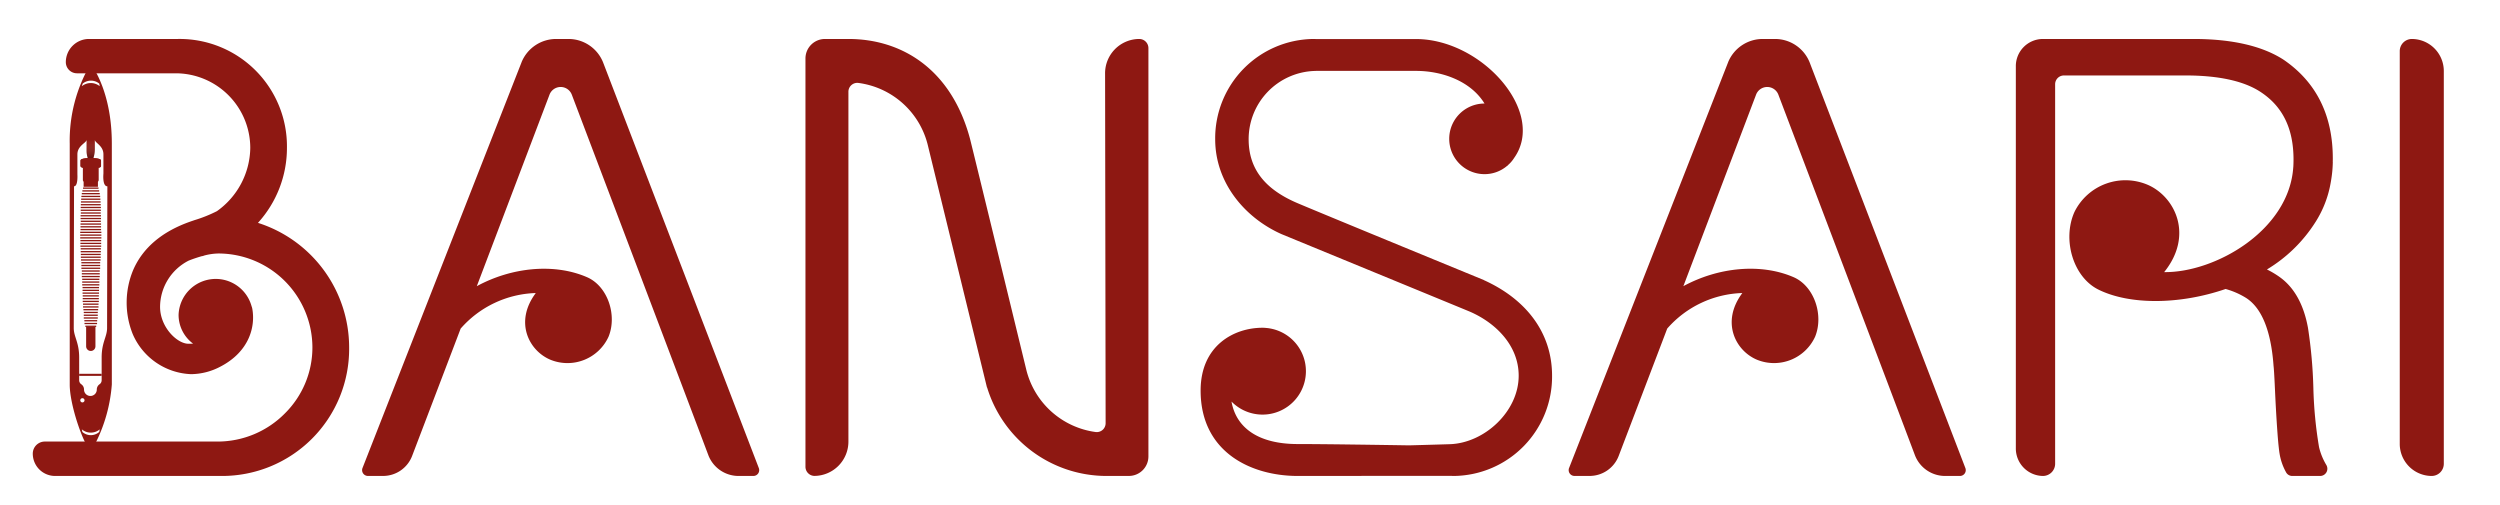 <svg xmlns="http://www.w3.org/2000/svg" xmlns:xlink="http://www.w3.org/1999/xlink" viewBox="0 0 320.18 64.736"><defs><style>.cls-1{isolation:isolate;}.cls-2,.cls-3{fill:#8e1812;}.cls-3{mix-blend-mode:screen;}.cls-4{mix-blend-mode:multiply;fill:url(#linear-gradient);}</style><linearGradient id="linear-gradient" x1="11.616" y1="17.897" x2="11.616" y2="20.25" gradientUnits="userSpaceOnUse"><stop offset="0" stop-color="#fff" stop-opacity="0"/><stop offset="1" stop-opacity="0.3"/></linearGradient></defs><g class="cls-1"><g id="Layer_1" data-name="Layer 1"><path class="cls-2" d="M96.489,60.957H94.586A4.141,4.141,0,0,1,90.71,58.27C87.797,50.527,77.12,22.375,73.233,12.127a1.527,1.527,0,0,0-2.857 0L61.065,36.652c4.479-2.435,9.922-2.97,14.118-1.151,2.623,1.138,3.886,4.825,2.76,7.611a5.783,5.783,0,0,1-7.397,2.982c-2.781-1.126-4.725-4.828-1.926-8.564a13.32,13.32,0,0,0-9.624,4.553l-.295.778-5.918,15.525a3.985,3.985,0,0,1-3.722,2.569h-1.941a.745.745,0,0,1-.691-1.021l.086-.219L66.801,7.964l.006-.021a4.784,4.784,0,0,1,4.467-2.951h1.482a4.771,4.771,0,0,1,4.476,2.982L97.097,59.721l.085.222A.745.745,0,0,1,96.489,60.957Z"/><path class="cls-2" d="M251.015,60.957H249.113a4.141,4.141,0,0,1-3.876-2.687c-2.913-7.743-13.589-35.895-17.477-46.143a1.527,1.527,0,0,0-2.857 0l-9.311,24.524c4.479-2.435,9.922-2.97,14.118-1.151,2.623,1.138,3.886,4.825,2.76,7.611a5.783,5.783,0,0,1-7.397,2.982c-2.781-1.126-4.725-4.828-1.926-8.564a13.32,13.32,0,0,0-9.624,4.553l-.295.778-5.918,15.525a3.985,3.985,0,0,1-3.722,2.569h-1.941a.745.745,0,0,1-.691-1.021l.086-.219L221.327,7.964l.006-.021a4.784,4.784,0,0,1,4.467-2.951h1.482a4.771,4.771,0,0,1,4.476,2.982l19.866,51.748.085.222A.745.745,0,0,1,251.015,60.957Z"/><path class="cls-2" d="M11.666,8.219a.047.047,0,0,0-.08-.001A19.357,19.357,0,0,0,8.93,18.405v30.866c0,2.448,1.559,7.17,2.626,8.479a.087.087,0,0,0,.138-.001,20.017,20.017,0,0,0,2.628-8.506V18.405C14.322,11.965,12.001,8.734,11.666,8.219Zm-1.075,2.488a1.67,1.67,0,0,1,2.12,0c.019.1.035.183.062.335a1.821,1.821,0,0,0-2.292,0C10.51,10.945,10.569,10.771,10.591,10.707Zm-.308,40.561a.271.271,0,1,1,.271.271A.272.272,0,0,1,10.283,51.269Zm2.427,4.053a1.622,1.622,0,0,1-2.157.001c-.02-.105-.042-.2-.072-.336a1.772,1.772,0,0,0,2.292,0C12.745,55.138,12.729,55.221,12.71,55.322ZM13.714,42.012c0,1.125-.695,1.82-.695,3.76v2.928a.621.621,0,0,1-.273.515.819.819,0,0,0-.349.679.818.818,0,0,1-1.636,0V49.893a.818.818,0,0,0-.349-.679.622.622,0,0,1-.273-.515V45.772c0-1.94-.694-2.634-.694-3.76l.037-18.153c.528,0,.43-1.497.43-1.497V19.765c0-1.125,1.174-1.461,1.174-1.868v1.4a2.876,2.876,0,0,0,.099.748l.055.206s.253-.012.386-.012c.133,0,.333.009.333.009a3.738,3.738,0,0,0,.187-1.166v-1.184c0,.407,1.1.743,1.1,1.868v2.467s-.166,1.628.505,1.628Z"/><rect class="cls-2" x="10.139" y="47.873" width="2.881" height="0.266"/><path class="cls-2" d="M11.031,41.838h1.192v2.515a.596.596,0,0,1-.596.596h0a.596.596,0,0,1-.596-.596Z"/><rect class="cls-2" x="10.634" y="24.012" width="1.984" height="0.168"/><rect class="cls-2" x="10.548" y="24.366" width="2.157" height="0.168"/><rect class="cls-2" x="10.474" y="24.72" width="2.304" height="0.168"/><rect class="cls-2" x="10.423" y="25.074" width="2.407" height="0.168"/><rect class="cls-2" x="10.396" y="25.428" width="2.461" height="0.168"/><rect class="cls-2" x="10.366" y="25.781" width="2.521" height="0.168"/><rect class="cls-2" x="10.35" y="26.135" width="2.552" height="0.168"/><rect class="cls-2" x="10.333" y="26.489" width="2.587" height="0.168"/><rect class="cls-2" x="10.333" y="26.843" width="2.587" height="0.168"/><rect class="cls-2" x="10.35" y="27.197" width="2.552" height="0.168"/><rect class="cls-2" x="10.318" y="27.55" width="2.617" height="0.168"/><rect class="cls-2" x="10.318" y="27.904" width="2.617" height="0.168"/><rect class="cls-2" x="10.338" y="28.258" width="2.577" height="0.168"/><rect class="cls-2" x="10.309" y="28.612" width="2.635" height="0.168"/><rect class="cls-2" x="10.309" y="28.965" width="2.635" height="0.168"/><rect class="cls-2" x="10.309" y="29.319" width="2.635" height="0.168"/><rect class="cls-2" x="10.271" y="29.673" width="2.711" height="0.168"/><rect class="cls-2" x="10.271" y="30.027" width="2.711" height="0.168"/><rect class="cls-2" x="10.271" y="30.381" width="2.711" height="0.168"/><rect class="cls-2" x="10.296" y="30.734" width="2.662" height="0.168"/><rect class="cls-2" x="10.296" y="31.088" width="2.662" height="0.168"/><rect class="cls-2" x="10.296" y="31.442" width="2.662" height="0.168"/><rect class="cls-2" x="10.333" y="31.781" width="2.587" height="0.168"/><rect class="cls-2" x="10.333" y="32.15" width="2.587" height="0.168"/><rect class="cls-2" x="10.351" y="32.503" width="2.55" height="0.168"/><rect class="cls-2" x="10.351" y="32.857" width="2.55" height="0.168"/><rect class="cls-2" x="10.37" y="33.211" width="2.513" height="0.168"/><rect class="cls-2" x="10.422" y="33.565" width="2.409" height="0.168"/><rect class="cls-2" x="10.422" y="33.918" width="2.409" height="0.168"/><rect class="cls-2" x="10.422" y="34.272" width="2.409" height="0.168"/><rect class="cls-2" x="10.477" y="34.626" width="2.299" height="0.168"/><rect class="cls-2" x="10.477" y="34.98" width="2.299" height="0.168"/><rect class="cls-2" x="10.477" y="35.334" width="2.299" height="0.168"/><rect class="cls-2" x="10.527" y="35.687" width="2.199" height="0.168"/><rect class="cls-2" x="10.527" y="36.041" width="2.199" height="0.168"/><rect class="cls-2" x="10.527" y="36.395" width="2.199" height="0.168"/><rect class="cls-2" x="10.572" y="36.749" width="2.109" height="0.168"/><rect class="cls-2" x="10.572" y="37.103" width="2.109" height="0.168"/><rect class="cls-2" x="10.572" y="37.456" width="2.109" height="0.168"/><rect class="cls-2" x="10.593" y="37.81" width="2.066" height="0.168"/><rect class="cls-2" x="10.593" y="38.164" width="2.066" height="0.168"/><rect class="cls-2" x="10.593" y="38.518" width="2.066" height="0.168"/><rect class="cls-2" x="10.634" y="38.871" width="1.984" height="0.168"/><rect class="cls-2" x="10.634" y="39.225" width="1.984" height="0.168"/><rect class="cls-2" x="10.681" y="39.579" width="1.89" height="0.168"/><rect class="cls-2" x="10.728" y="39.933" width="1.796" height="0.168"/><rect class="cls-2" x="10.728" y="40.287" width="1.796" height="0.168"/><rect class="cls-2" x="10.728" y="40.64" width="1.796" height="0.168"/><rect class="cls-2" x="10.805" y="40.994" width="1.643" height="0.168"/><rect class="cls-2" x="10.822" y="41.348" width="1.608" height="0.168"/><rect class="cls-2" x="10.931" y="41.702" width="1.39" height="0.168"/><path class="cls-2" d="M10.315,21.257v-.698c0-.266.825-.321,1.312-.321.487,0,1.312.055,1.312.321v.698c0,.18-.3.225-.3.225v1.599a.101.101,0,0,1-.011.045l-.076.152a.092.092,0,0,0-.01.041v.601H10.711v-.601a.092.092,0,0,0-.01-.041l-.076-.152a.101.101,0,0,1-.011-.045V21.482S10.315,21.437,10.315,21.257Z"/><path class="cls-2" d="M10.314,21.258v-.698c0-.266.825-.321,1.312-.321s1.312.055,1.312.321v.698a.113.113,0,0,1-.005.037,3.917,3.917,0,0,0-2.613,0A.113.113,0,0,1,10.314,21.258Z"/><path class="cls-3" d="M10.32,21.294a3.917,3.917,0,0,1,2.613,0c-.035.15-.294.188-.294.188h0a3.525,3.525,0,0,0-1.009-.146,3.359,3.359,0,0,0-1.015.146h0S10.355,21.444,10.32,21.294Z"/><path class="cls-4" d="M11.085,17.897v1.4a2.866,2.866,0,0,0,.099.748l.056.206s.253-.011.386-.011.333.008.333.008a3.741,3.741,0,0,0,.187-1.166v-1.185Z"/><path class="cls-2" d="M44.715,44.508A16.274,16.274,0,0,1,28.266,60.957H7.055a2.857,2.857,0,0,1-2.857-2.86,1.546,1.546,0,0,1,1.546-1.546H27.858a12.111,12.111,0,0,0,8.623-3.6,11.886,11.886,0,0,0,3.53-8.465A12.058,12.058,0,0,0,27.968,32.465a7.55,7.55,0,0,0-1.789.256.549.549,0,0,0-.058.015h-.009l-.11.055h-.091a17.73,17.73,0,0,0-1.74.584,6.678,6.678,0,0,0-3.67,5.927c0,2.608,2.194,4.722,3.627,4.722.192,0,.396-.003.602-.012a4.588,4.588,0,0,1-1.859-3.663,4.761,4.761,0,0,1,9.35-1.126,1.563,1.563,0,0,1,.082.274c.441,2.34-.386,5.523-4.038,7.436a8.16,8.16,0,0,1-3.8.986,8.485,8.485,0,0,1-7.47-5.142,10.843,10.843,0,0,1,.082-8.243C18.322,31.707,20.787,29.635,24.395,28.372c.067-.024.137-.049.201-.07l.319-.11a17.422,17.422,0,0,0,2.869-1.15,10.098,10.098,0,0,0,4.269-8.097,9.568,9.568,0,0,0-9.557-9.557H9.854A1.429,1.429,0,0,1,8.43,7.961a2.971,2.971,0,0,1,2.967-2.97H22.795A13.749,13.749,0,0,1,36.749,18.946a14.255,14.255,0,0,1-3.712,9.597,16.756,16.756,0,0,1,11.678,15.965Z"/><path class="cls-2" d="M147.08,6.178V58.426a2.499,2.499,0,0,1-2.467,2.527l-3.004.003a15.991,15.991,0,0,1-15.184-11.321l-.024-.018-7.542-30.894a10.574,10.574,0,0,0-8.95-8.105,1.138,1.138,0,0,0-1.251,1.151V56.509a4.392,4.392,0,0,1-4.341,4.442h0a1.174,1.174,0,0,1-1.16-1.187V7.519a2.499,2.499,0,0,1,2.47-2.527h3.031c6.886,0,13.177,3.909,15.558,12.729.259.96,7.177,29.443,7.213,29.587a10.605,10.605,0,0,0,8.918,8.026,1.137,1.137,0,0,0,1.252-1.153l-.069-44.74a4.392,4.392,0,0,1,4.341-4.449h.05A1.174,1.174,0,0,1,147.08,6.178Z"/><path class="cls-2" d="M290.331,34.511a11.433,11.433,0,0,1,1.686,1.011c1.832,1.331,3.034,3.511,3.572,6.476a60.46,60.46,0,0,1,.688,7.692,53.357,53.357,0,0,0,.727,7.571,7.998,7.998,0,0,0,.94,2.301l.001.003a.928.928,0,0,1-.787,1.393h-3.586a.907.907,0,0,1-.758-.413h0a7.293,7.293,0,0,1-.879-2.54l-.006-.022-.003-.025c-.103-.735-.204-1.827-.304-3.337-.097-1.433-.186-3.027-.262-4.733-.091-2.035-.149-2.779-.183-3.046l-.003-.022V46.799c-.326-4.432-1.5-7.335-3.496-8.631a10.041,10.041,0,0,0-2.641-1.157c-5.866,2.019-12.271,2.062-16.282.081-3.259-1.61-4.652-6.42-3.076-9.943a7.275,7.275,0,0,1,9.524-3.418c3.454,1.607,5.711,6.476,1.966,11.119,6.463.087,16.011-5.294,16.537-13.466h.003c.018-.31.027-.623.027-.946,0-4.047-1.442-6.922-4.406-8.78-2.133-1.324-5.31-1.994-9.442-1.994h-15.567a1.127,1.127,0,0,0-1.116,1.138V59.379a1.564,1.564,0,0,1-1.549,1.578h0a3.518,3.518,0,0,1-3.484-3.551V8.498A3.474,3.474,0,0,1,261.612,4.992h19.319c4.923,0,8.8.89,11.523,2.652l.009.006.009.006c4.178,2.856,6.295,7.105,6.295,12.629,0,.155-.003.31-.006.462h.006a15.313,15.313,0,0,1-.207,2.276c-.018.127-.04.254-.064.378a13.681,13.681,0,0,1-1.926,5.003A18.818,18.818,0,0,1,290.331,34.511Z"/><path class="cls-2" d="M312.983,9.115V59.394A1.557,1.557,0,0,1,311.432,60.957h0a4.107,4.107,0,0,1-4.091-4.124V6.555a1.557,1.557,0,0,1,1.551-1.563h0A4.107,4.107,0,0,1,312.983,9.115Z"/><path class="cls-2" d="M198.776,48.116a12.717,12.717,0,0,1-12.561,12.841c-.093,0-.187,0-.28-.009h-9.678l-10.051.009c-5.963,0-12.44-3.033-12.44-10.937,0-5.786,4.293-8.044,7.923-8.044a4.269,4.269,0,0,1,.495.028,4.05,4.05,0,0,1,.485.065,5.558,5.558,0,1,1-4.937,9.37h-.009c.597,3.36,3.444,5.431,8.474,5.431,3.052,0,9.584.093,14.269.168,2.482-.065,5.198-.149,5.207-.149,4.442-.14,8.828-4.19,8.828-8.772,0-3.882-2.958-6.775-6.253-8.203-.103-.047-24.124-9.93-24.124-9.93-4.731-2.109-8.492-6.607-8.492-12.151A12.719,12.719,0,0,1,168.204,4.992c.009,0,.252.009.355.009h12.785c8.474,0,16.761,9.416,12.552,15.258a.207.207,0,0,1-.028.047,3.96,3.96,0,0,1-.709.812.604.604,0,0,1-.075.084.196.196,0,0,1-.056.037.05.05,0,0,1-.037.028,4.436,4.436,0,0,1-2.865,1.036,4.521,4.521,0,1,1,0-9.043c-1.764-2.874-5.413-4.181-8.782-4.181H168.605c-.065,0-.252.009-.28.009a8.736,8.736,0,0,0-8.408,8.744c0,3.901,2.202,6.477,6.318,8.212,4.106,1.736,23.797,9.818,23.797,9.818l.019.019C195.305,38.252,198.776,42.479,198.776,48.116Z"/></g></g></svg>
